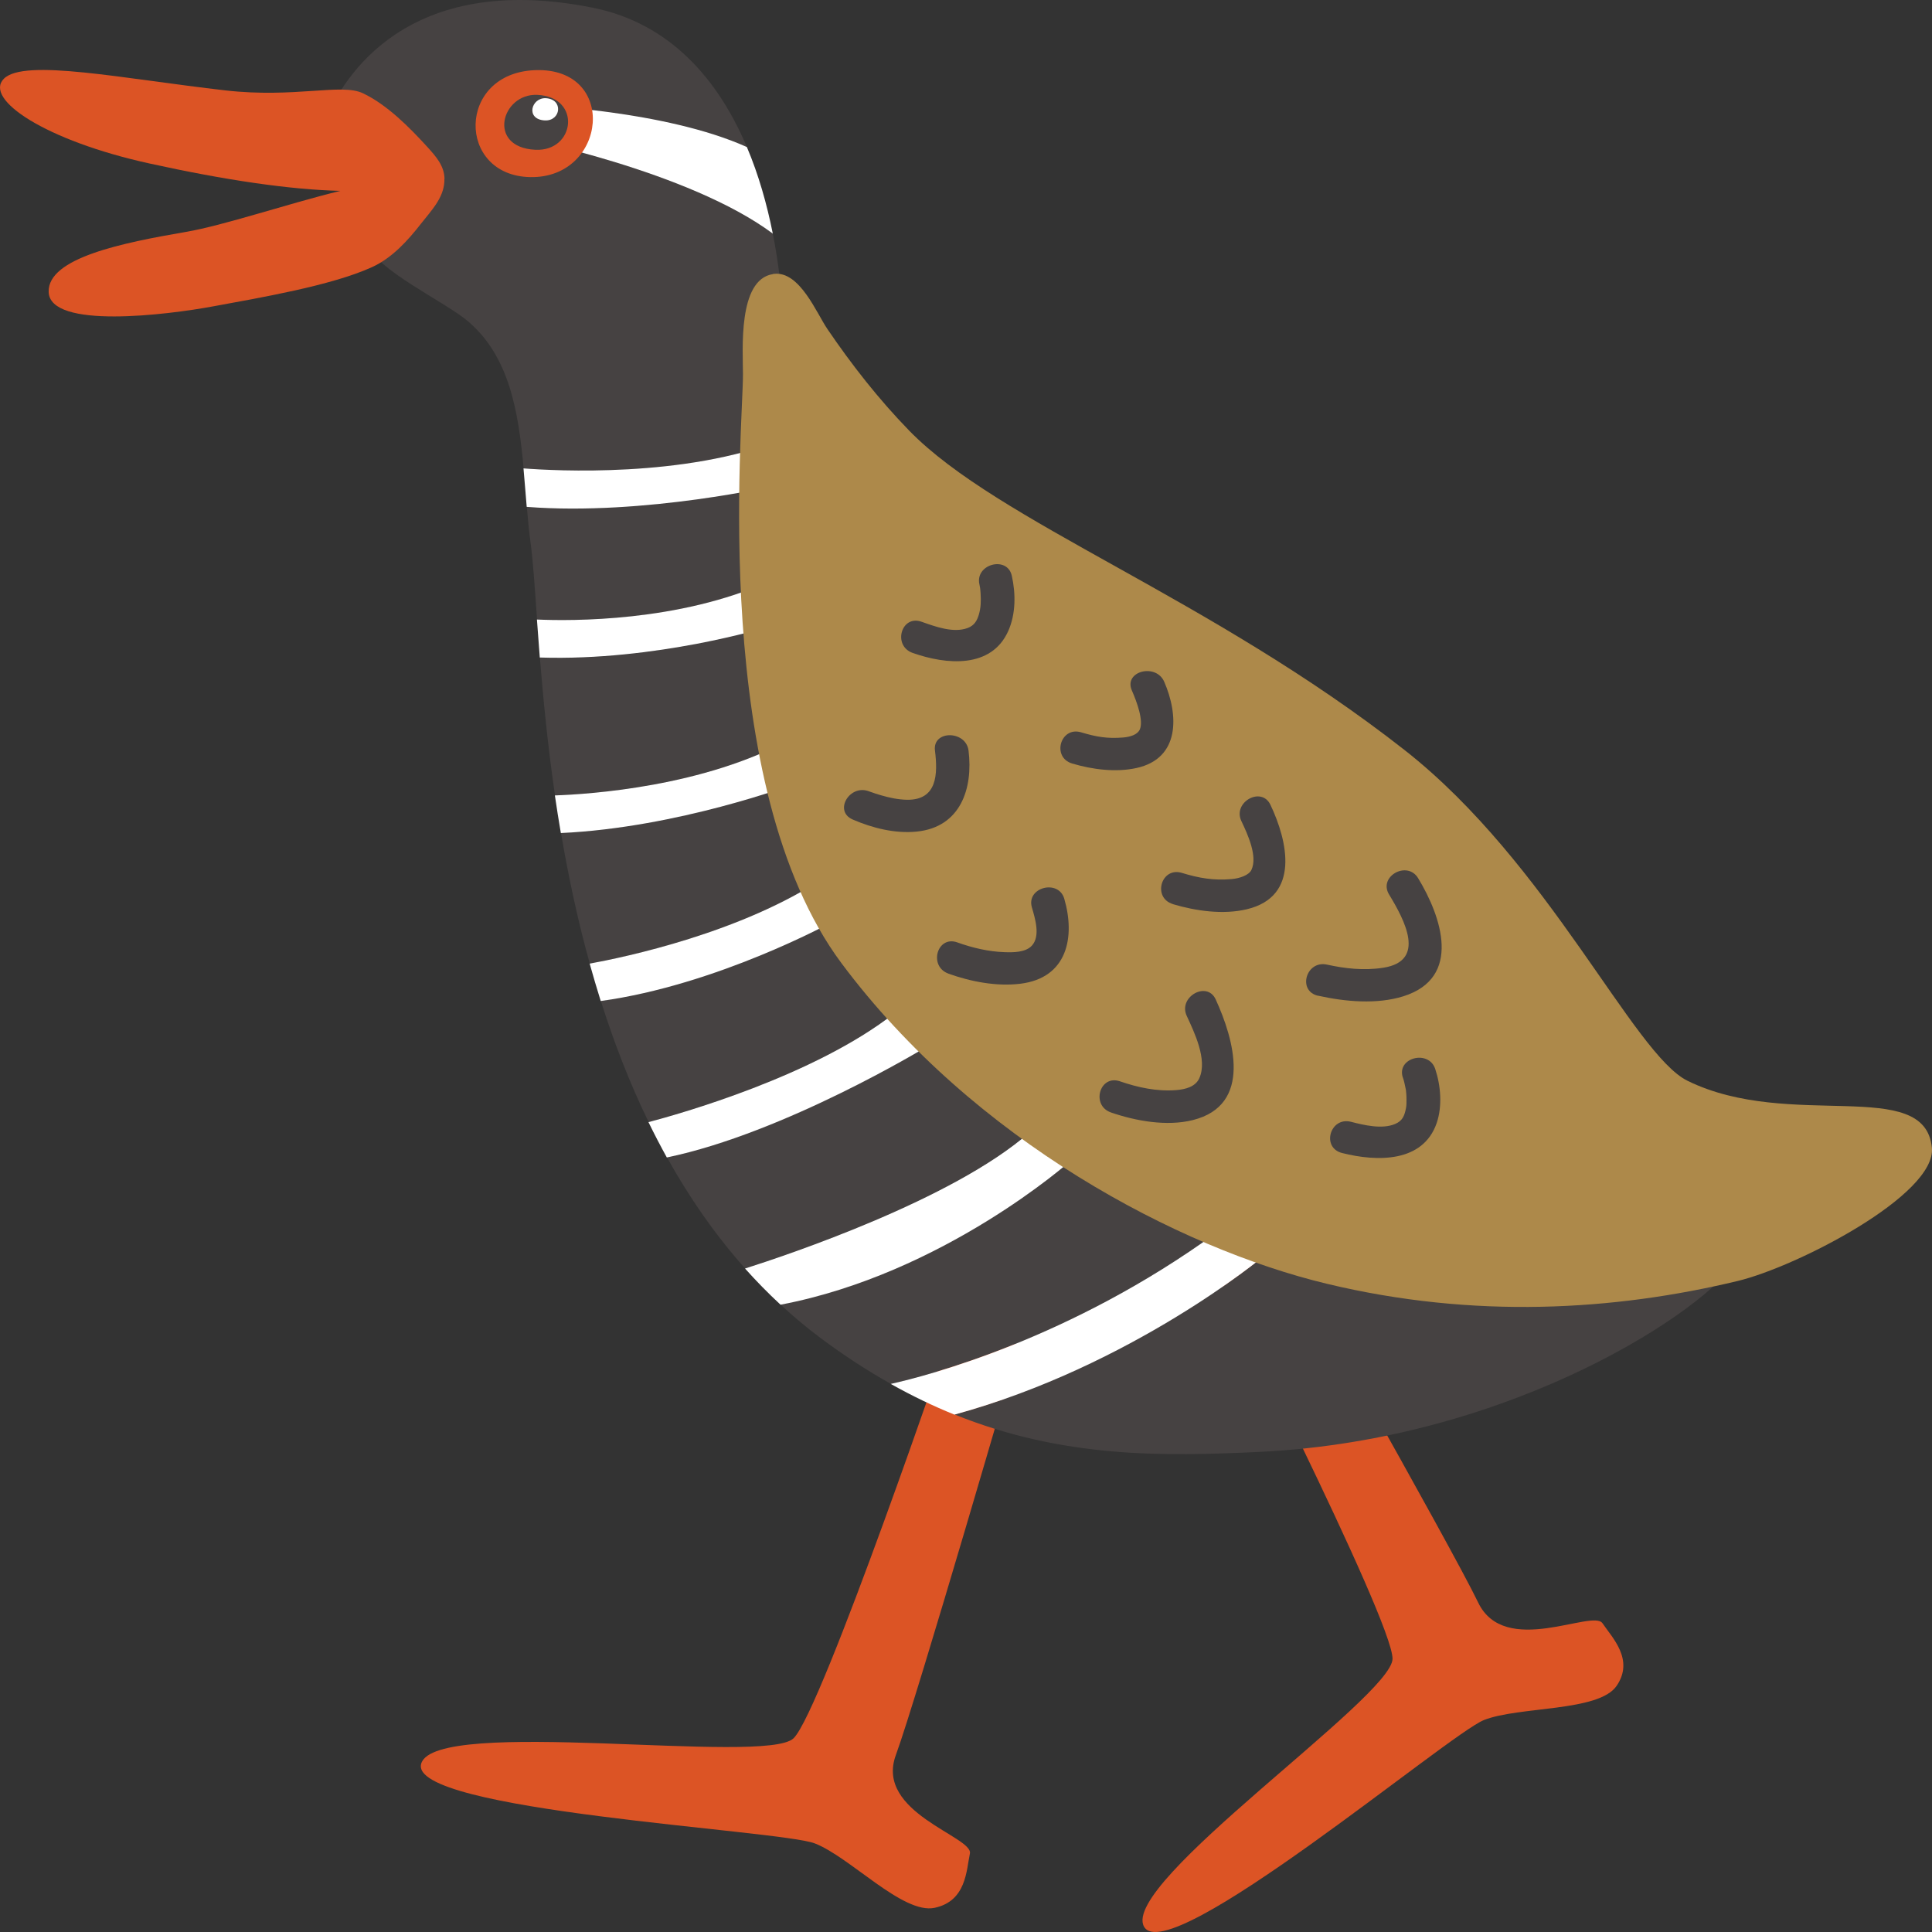 <svg width="48" height="48" viewBox="0 0 48 48" fill="none" xmlns="http://www.w3.org/2000/svg">
<rect x="0" y="0" width="48" height="48" fill="#333333" stroke="none"/>
<path d="M23.657 32.995C23.657 32.995 20.416 42.513 19.715 43.188C19.013 43.862 10.814 42.638 10.465 43.816C10.115 44.995 19.365 45.461 20.241 45.798C21.117 46.134 22.431 47.567 23.221 47.399C24.008 47.231 24.008 46.472 24.097 46.051C24.185 45.63 21.732 45.04 22.256 43.607C22.783 42.175 25.323 33.414 25.323 33.414L23.657 32.993V32.995Z" fill="#DC5425"/>
<path d="M30.03 31.265C30.03 31.265 34.611 40.262 34.597 41.214C34.583 42.168 27.82 46.785 28.423 47.867C29.028 48.948 35.996 43.08 36.868 42.734C37.74 42.389 39.72 42.534 40.164 41.885C40.608 41.235 40.058 40.691 39.814 40.33C39.571 39.969 37.384 41.191 36.724 39.813C36.062 38.434 31.529 30.451 31.529 30.451L30.03 31.265Z" fill="#DC5425"/>
<path d="M29.316 22.682C27.098 19.668 19.624 8.848 19.351 6.731C19.312 6.425 19.261 6.115 19.2 5.804C17.104 4.246 12.93 3.422 12.93 3.422L13.288 2.614C13.288 2.614 16.529 2.737 18.556 3.653C17.845 1.976 16.648 0.572 14.714 0.189C10.088 -0.731 8.52 1.953 8.1 2.946C7.805 3.639 9.557 3.454 10.241 4.38C10.542 4.786 8.939 5.464 9.133 6.07C9.335 6.699 11.027 7.481 11.612 7.97C12.653 8.84 12.881 10.223 13.009 11.637C13.796 11.698 17.029 11.875 19.438 10.916L19.32 12.053C19.32 12.053 16.018 12.82 13.089 12.591C13.115 12.903 13.144 13.209 13.185 13.507C13.242 13.932 13.286 14.582 13.343 15.394C14.187 15.431 16.872 15.458 19.119 14.442L19.057 15.585C19.057 15.585 16.309 16.431 13.413 16.338C13.494 17.339 13.606 18.506 13.789 19.762C14.649 19.734 17.499 19.547 19.675 18.346L19.711 19.488C19.711 19.488 16.849 20.563 13.938 20.697C14.117 21.745 14.346 22.84 14.653 23.941C15.509 23.787 18.43 23.177 20.502 21.79L20.638 22.925C20.638 22.925 17.809 24.472 14.928 24.869C15.25 25.887 15.639 26.901 16.114 27.875C16.88 27.675 20.233 26.733 22.225 25.169L22.995 26.021C22.995 26.021 19.497 28.145 16.57 28.753C17.116 29.735 17.756 30.666 18.511 31.513C19.569 31.176 23.673 29.803 25.568 28.14L26.578 28.854C26.578 28.854 23.445 31.639 19.391 32.411C19.705 32.702 20.035 32.98 20.384 33.241C20.978 33.684 21.559 34.06 22.131 34.381C23.028 34.183 26.59 33.269 30.239 30.612L31.382 31.218C31.382 31.218 28.118 33.939 23.714 35.142C26.415 36.232 28.904 36.185 31.286 36.072C37.637 35.769 42.467 32.481 43.154 31.301C43.932 29.968 31.534 25.69 29.316 22.676V22.682Z" fill="#464242"/>
<path d="M12.93 3.422C12.93 3.422 17.106 4.244 19.2 5.804C19.055 5.075 18.847 4.34 18.556 3.653C16.529 2.739 13.288 2.614 13.288 2.614L12.93 3.422Z" fill="white"/>
<path d="M19.317 12.053L19.435 10.916C17.027 11.875 13.793 11.698 13.006 11.637C13.035 11.957 13.059 12.276 13.086 12.593C16.015 12.821 19.317 12.055 19.317 12.055V12.053Z" fill="white"/>
<path d="M19.054 15.582L19.117 14.44C16.87 15.454 14.183 15.43 13.34 15.392C13.362 15.686 13.386 16.002 13.411 16.336C16.306 16.429 19.054 15.582 19.054 15.582Z" fill="white"/>
<path d="M19.673 18.346C17.499 19.547 14.646 19.732 13.786 19.762C13.831 20.07 13.88 20.381 13.934 20.697C16.845 20.563 19.706 19.488 19.706 19.488L19.671 18.346H19.673Z" fill="white"/>
<path d="M20.5 21.79C18.428 23.177 15.505 23.785 14.65 23.941C14.737 24.251 14.829 24.561 14.925 24.87C17.809 24.474 20.636 22.927 20.636 22.927L20.5 21.792V21.79Z" fill="white"/>
<path d="M22.222 25.173C20.23 26.736 16.877 27.677 16.111 27.879C16.255 28.175 16.408 28.468 16.567 28.757C19.492 28.151 22.992 26.024 22.992 26.024L22.222 25.173Z" fill="white"/>
<path d="M25.568 28.143C23.67 29.807 19.567 31.18 18.51 31.516C18.789 31.828 19.082 32.128 19.392 32.415C23.445 31.645 26.579 28.857 26.579 28.857L25.57 28.143H25.568Z" fill="white"/>
<path d="M30.238 30.614C26.589 33.269 23.028 34.183 22.13 34.383C22.666 34.684 23.195 34.937 23.713 35.146C28.117 33.943 31.382 31.222 31.382 31.222L30.238 30.616V30.614Z" fill="white"/>
<path d="M19.203 6.81C18.325 6.946 18.459 8.703 18.459 9.301C18.459 10.625 17.618 19.518 20.906 23.93C24.194 28.34 29.291 31.012 32.961 31.894C36.63 32.776 40.113 32.561 43.171 31.826C44.648 31.471 48.115 29.683 47.997 28.512C47.819 26.727 44.475 28.102 41.926 26.852C40.582 26.192 38.484 21.45 34.898 18.636C30.056 14.838 24.805 12.976 22.587 10.697C21.829 9.917 21.163 9.067 20.556 8.174C20.285 7.775 19.871 6.742 19.24 6.803C19.227 6.803 19.215 6.806 19.201 6.808L19.203 6.81Z" fill="#AD894A"/>
<path d="M11.044 4.446C11.038 4.117 10.833 3.889 10.61 3.643C10.171 3.163 9.62 2.604 9.017 2.317C8.482 2.062 7.329 2.442 5.601 2.246C3.053 1.955 0.606 1.447 0.097 1.955C-0.412 2.463 1.128 3.494 3.715 4.062C5.599 4.476 7.205 4.712 8.455 4.742C7.137 5.065 5.563 5.6 4.617 5.762C3.045 6.032 1.185 6.406 1.209 7.252C1.236 8.187 4.157 7.823 5.298 7.611C6.439 7.4 8.227 7.099 9.24 6.638C9.739 6.412 10.13 5.979 10.456 5.562C10.706 5.241 11.014 4.935 11.04 4.516C11.04 4.491 11.042 4.468 11.04 4.446H11.044Z" fill="#DC5425"/>
<path d="M24.333 14.516C24.338 14.546 24.344 14.576 24.35 14.606C24.364 14.689 24.338 14.502 24.35 14.602C24.354 14.646 24.36 14.689 24.362 14.733C24.376 14.941 24.368 15.105 24.319 15.271C24.274 15.42 24.207 15.541 24.04 15.603C23.683 15.736 23.229 15.564 22.895 15.447C22.39 15.267 22.172 16.043 22.673 16.221C23.51 16.517 24.627 16.617 25.048 15.681C25.238 15.258 25.238 14.752 25.138 14.304C25.026 13.8 24.221 14.013 24.333 14.518V14.516Z" fill="#464242"/>
<path d="M34.855 26.772C34.885 26.861 34.904 26.953 34.922 27.044C34.941 27.14 34.926 27.044 34.932 27.105C34.938 27.154 34.941 27.205 34.943 27.254C34.945 27.307 34.943 27.36 34.943 27.412C34.943 27.471 34.93 27.539 34.932 27.529C34.892 27.732 34.841 27.847 34.663 27.924C34.34 28.062 33.898 27.956 33.565 27.871C33.044 27.739 32.822 28.514 33.343 28.646C34.215 28.867 35.354 28.887 35.694 27.902C35.837 27.482 35.796 26.974 35.658 26.559C35.497 26.068 34.69 26.277 34.853 26.772H34.855Z" fill="#464242"/>
<path d="M21.186 20.361C21.673 20.572 22.233 20.714 22.771 20.661C23.871 20.553 24.179 19.581 24.063 18.648C24 18.142 23.164 18.136 23.229 18.648C23.301 19.231 23.287 19.879 22.537 19.87C22.315 19.866 22.099 19.82 21.887 19.758C21.799 19.734 21.712 19.703 21.626 19.673C21.512 19.634 21.626 19.675 21.608 19.668C21.121 19.458 20.697 20.149 21.186 20.361Z" fill="#464242"/>
<path d="M26.637 18.969C27.136 19.118 27.717 19.194 28.232 19.082C29.332 18.842 29.279 17.753 28.925 16.939C28.721 16.468 27.914 16.674 28.12 17.152C28.244 17.437 28.418 17.905 28.316 18.128C28.257 18.253 28.082 18.308 27.904 18.323C27.509 18.355 27.24 18.308 26.859 18.194C26.344 18.041 26.124 18.816 26.637 18.969Z" fill="#464242"/>
<path d="M23.561 24.189C24.116 24.389 24.763 24.514 25.356 24.44C26.521 24.294 26.717 23.279 26.442 22.33C26.299 21.834 25.491 22.045 25.637 22.544C25.713 22.808 25.857 23.256 25.635 23.496C25.476 23.666 25.167 23.664 24.953 23.656C24.558 23.643 24.154 23.547 23.785 23.414C23.28 23.233 23.064 24.009 23.563 24.189H23.561Z" fill="#464242"/>
<path d="M29.139 22.463C29.713 22.634 30.392 22.731 30.982 22.589C32.309 22.27 31.991 20.893 31.563 19.994C31.339 19.526 30.618 19.932 30.842 20.4C31.001 20.735 31.249 21.275 31.092 21.611C31.031 21.743 30.801 21.824 30.595 21.841C30.151 21.879 29.789 21.817 29.361 21.686C28.846 21.532 28.627 22.306 29.139 22.461V22.463Z" fill="#464242"/>
<path d="M27.601 27.639C28.222 27.852 28.988 27.99 29.636 27.828C31.131 27.454 30.655 25.817 30.204 24.831C29.988 24.359 29.267 24.767 29.483 25.237C29.671 25.645 30.005 26.328 29.797 26.787C29.701 27.001 29.455 27.065 29.216 27.084C28.746 27.12 28.273 27.02 27.825 26.865C27.318 26.691 27.1 27.467 27.603 27.639H27.601Z" fill="#464242"/>
<path d="M32.749 24.738C33.417 24.887 34.207 24.959 34.867 24.752C36.332 24.291 35.813 22.772 35.232 21.817C34.961 21.371 34.238 21.775 34.511 22.223C34.898 22.861 35.442 23.875 34.368 24.043C33.883 24.119 33.407 24.062 32.971 23.966C32.449 23.849 32.225 24.623 32.749 24.74V24.738Z" fill="#464242"/>
<path d="M13.293 1.743C15.366 1.666 15.081 4.44 13.171 4.4C11.343 4.363 11.345 1.817 13.293 1.743Z" fill="#DC5425"/>
<path d="M13.35 2.357C14.454 2.408 14.295 3.772 13.297 3.721C12.089 3.66 12.457 2.316 13.35 2.357Z" fill="#464242"/>
<path d="M13.558 2.44C14.004 2.461 13.939 3.01 13.537 2.992C13.049 2.967 13.197 2.425 13.558 2.44Z" fill="white"/>
</svg>
